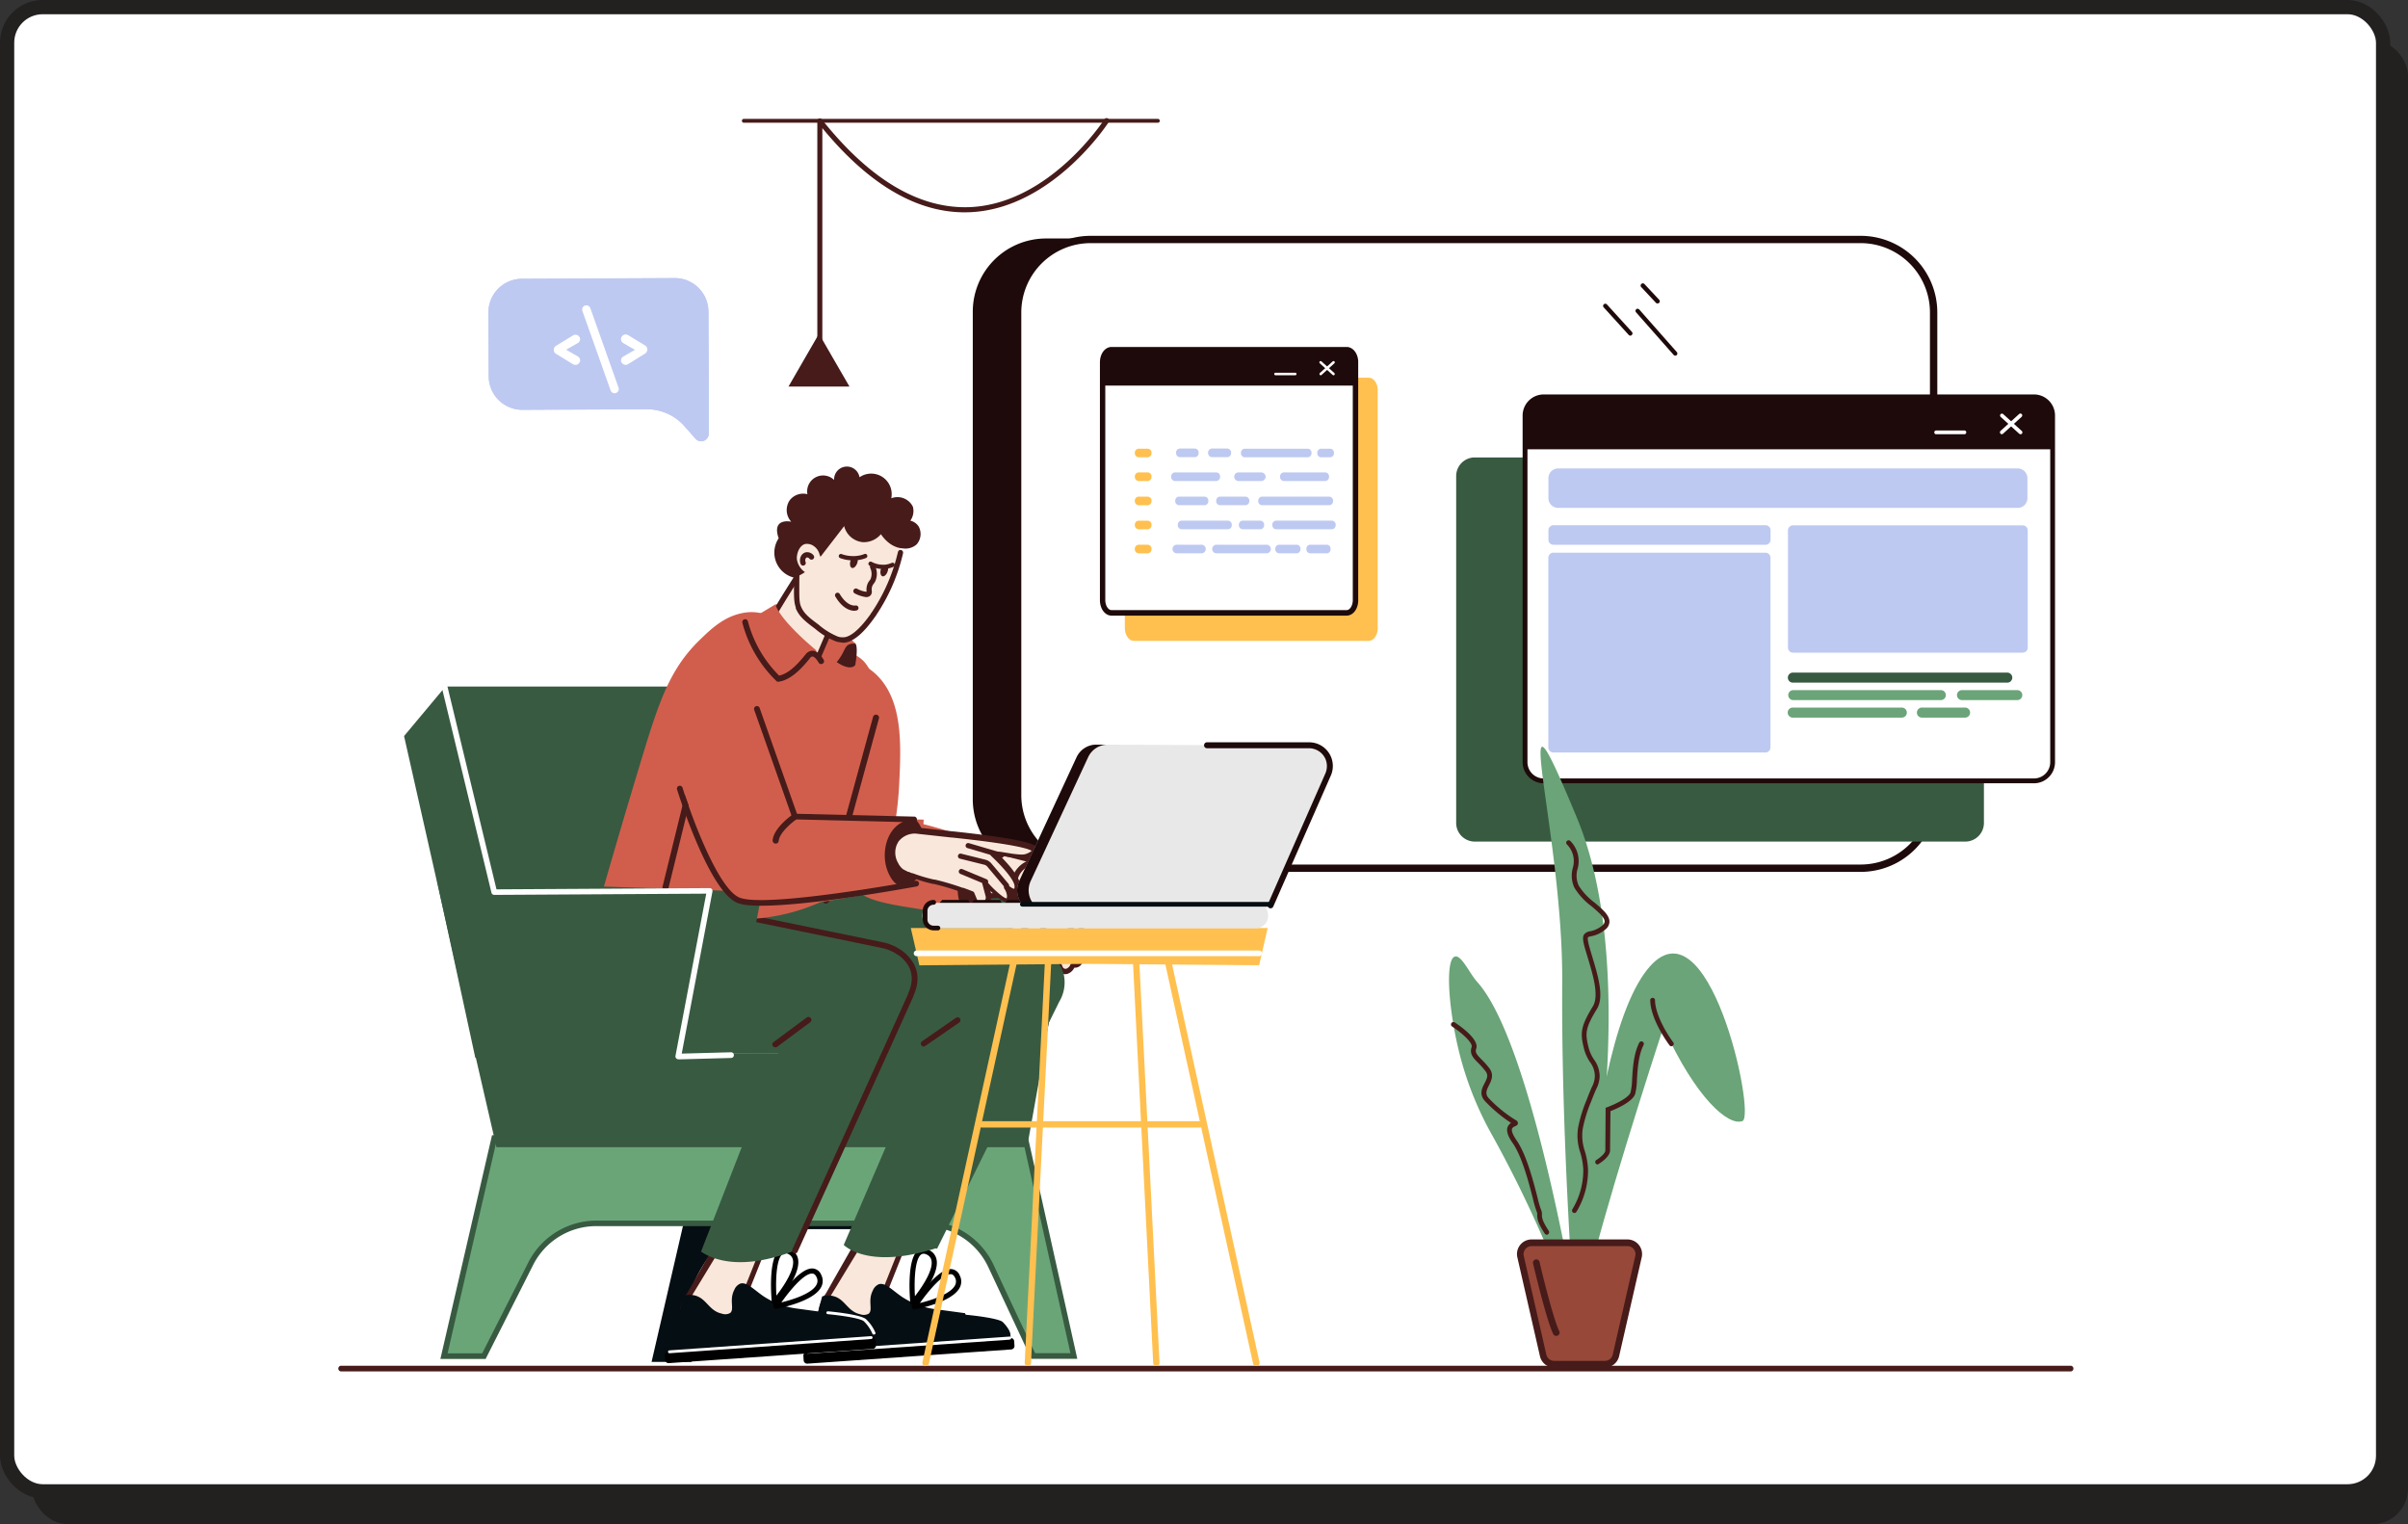 <svg xmlns="http://www.w3.org/2000/svg" xmlns:xlink="http://www.w3.org/1999/xlink" width="507.75" height="321.34" viewBox="0 0 507.75 321.34"><rect x="0" y="0" width="507.75" height="321.34" fill="#333333" stroke="none"/><defs><style>.a{fill:none;}.b{fill:#232020;}.c,.i{fill:#fff;}.c{stroke:#232020;stroke-miterlimit:10;stroke-width:3px;}.d{clip-path:url(#a);}.e{fill:#461b1a;}.f{fill:#1e0a0a;}.g{clip-path:url(#b);}.h{fill:#385a41;}.j{fill:#bdc9f1;}.k{fill:#6aa478;}.l{clip-path:url(#c);}.m{fill:#ffc04f;}.n{clip-path:url(#d);}.o{fill:#050e13;}.p{fill:#6aa578;}.q{fill:#f9e7db;}.r{fill:#d15e4c;}.s{opacity:0;}.t{opacity:0;}.u{fill:#fefeff;}.v{clip-path:url(#e);}.w{fill:#e8e8e8;}.x{fill:#050e12;}.y{fill:#974839;}</style><clipPath id="a" transform="translate(0.5 0.5)"><rect class="a" x="70.36" y="24.17" width="366.81" height="264.71"/></clipPath><clipPath id="b" transform="translate(0.5 0.5)"><rect class="a" x="306.13" y="82.06" width="127.36" height="95.25"/></clipPath><clipPath id="c" transform="translate(0.5 0.5)"><rect class="a" x="229.82" y="70.49" width="60.52" height="64.2"/></clipPath><clipPath id="d" transform="translate(0.5 0.5)"><rect class="a" x="84.57" y="50.49" width="145.25" height="236.82"/></clipPath><clipPath id="e" transform="translate(0.5 0.5)"><rect class="a" x="191.41" y="155.74" width="177.35" height="132.09"/></clipPath></defs><rect class="b" x="6.75" y="8.42" width="501" height="312.92" rx="7.5"/><rect class="c" x="1.5" y="1.5" width="501" height="312.92" rx="7.5"/><g class="d"><path class="e" d="M172.19,81h6.43l-3.22-5.56-3.21-5.57L169,75.39,165.76,81Z" transform="translate(0.5 0.5)"/><path class="e" d="M243.64,25.38H156.35a.41.41,0,1,1,0-.82h87.29a.41.41,0,1,1,0,.82Z" transform="translate(0.5 0.5)"/><path class="e" d="M172.37,73.06a.54.54,0,0,1-.53-.54V25a.53.53,0,0,1,.95-.33c10.18,12.81,20.75,19,31.41,18.49,16.7-.85,28-18.27,28.15-18.45a.54.54,0,1,1,.9.58c-.11.18-11.74,18.05-29,18.94-10.7.55-21.23-5.42-31.35-17.72v46A.54.54,0,0,1,172.37,73.06Z" transform="translate(0.5 0.5)"/><path class="e" d="M436.18,288.63H71.36a.6.6,0,0,1,0-1.19H436.18a.6.6,0,0,1,0,1.19Z" transform="translate(0.5 0.5)"/><path class="f" d="M391.84,183.32H229.46a16.17,16.17,0,0,1-16.15-16.15V65.37a16.16,16.16,0,0,1,16.15-16.15H391.84A16.16,16.16,0,0,1,408,65.37v101.8A16.17,16.17,0,0,1,391.84,183.32ZM229.46,50.76a14.63,14.63,0,0,0-14.61,14.61v101.8a14.63,14.63,0,0,0,14.61,14.6H391.84a14.62,14.62,0,0,0,14.61-14.6V65.37a14.63,14.63,0,0,0-14.61-14.61Z" transform="translate(0.5 0.5)"/><path class="f" d="M229.46,183.45a15.45,15.45,0,0,1-15.38-15.51V65.29a15.45,15.45,0,0,1,15.33-15.51H220a15.44,15.44,0,0,0-15.38,15.51V168A15.44,15.44,0,0,0,220,183.45h9.47Z" transform="translate(0.5 0.5)"/><path class="f" d="M343.27,70.27a.47.47,0,0,1-.34-.16l-5.26-5.79a.45.45,0,0,1,0-.65.46.46,0,0,1,.65,0l5.27,5.79a.46.46,0,0,1,0,.65A.44.44,0,0,1,343.27,70.27Z" transform="translate(0.5 0.5)"/><path class="f" d="M352.75,74.48a.48.48,0,0,1-.35-.16l-7.9-8.95a.47.47,0,0,1,0-.66.46.46,0,0,1,.66.05l7.89,8.94a.46.46,0,0,1,0,.66A.42.42,0,0,1,352.75,74.48Z" transform="translate(0.5 0.5)"/><path class="f" d="M349,63.47a.45.45,0,0,1-.34-.14l-3.05-3.26a.47.47,0,1,1,.68-.64l3.05,3.26a.46.46,0,0,1,0,.66A.49.49,0,0,1,349,63.47Z" transform="translate(0.5 0.5)"/></g><g class="g"><path class="h" d="M417.83,99.87V173a3.93,3.93,0,0,1-3.93,3.93H310.48a3.92,3.92,0,0,1-3.93-3.93V99.87a3.92,3.92,0,0,1,3.93-3.93H413.9A3.93,3.93,0,0,1,417.83,99.87Z" transform="translate(0.5 0.5)"/><path class="i" d="M432.31,87.09V160.2a3.92,3.92,0,0,1-3.93,3.93H325A3.93,3.93,0,0,1,321,160.2V87.09A3.93,3.93,0,0,1,325,83.16H428.38A3.92,3.92,0,0,1,432.31,87.09Z" transform="translate(0.5 0.5)"/><path class="f" d="M432.31,87.09v7.13H321V87.09A3.93,3.93,0,0,1,325,83.16H428.38A3.92,3.92,0,0,1,432.31,87.09Z" transform="translate(0.5 0.5)"/><path class="i" d="M413.77,91.05H407.7a.4.4,0,0,1,0-.79h6.07a.4.4,0,0,1,0,.79Z" transform="translate(0.5 0.5)"/><path class="i" d="M425.54,91.05a.4.4,0,0,1-.27-.11l-3.92-3.56a.41.41,0,0,1,0-.56.4.4,0,0,1,.56,0l3.92,3.56a.41.41,0,0,1,0,.56A.43.43,0,0,1,425.54,91.05Z" transform="translate(0.5 0.5)"/><path class="i" d="M421.61,91.05a.43.43,0,0,1-.29-.13.41.41,0,0,1,0-.56l3.92-3.56a.4.4,0,0,1,.56,0,.41.41,0,0,1,0,.56l-3.92,3.56A.4.4,0,0,1,421.61,91.05Z" transform="translate(0.5 0.5)"/><path class="f" d="M428.38,164.64H325a4.46,4.46,0,0,1-4.44-4.44V87.09A4.45,4.45,0,0,1,325,82.66H428.38a4.44,4.44,0,0,1,4.44,4.43V160.2A4.45,4.45,0,0,1,428.38,164.64ZM325,83.67a3.43,3.43,0,0,0-3.42,3.42V160.2a3.43,3.43,0,0,0,3.42,3.42H428.38a3.43,3.43,0,0,0,3.43-3.42V87.09a3.43,3.43,0,0,0-3.43-3.42Z" transform="translate(0.5 0.5)"/><path class="j" d="M425,106.58H328a2.06,2.06,0,0,1-2-2v-4.32a2.06,2.06,0,0,1,2-2h97a2.05,2.05,0,0,1,2,2v4.32A2.05,2.05,0,0,1,425,106.58Z" transform="translate(0.5 0.5)"/><path class="j" d="M371.76,114.36H327.05A1.07,1.07,0,0,1,326,113.3v-2a1.07,1.07,0,0,1,1.07-1.07h44.71a1.07,1.07,0,0,1,1.06,1.07v2A1.07,1.07,0,0,1,371.76,114.36Z" transform="translate(0.5 0.5)"/><path class="j" d="M371.76,158.15H327.05a1.07,1.07,0,0,1-1.07-1.06v-40a1.07,1.07,0,0,1,1.07-1.07h44.71a1.07,1.07,0,0,1,1.06,1.07v40A1.07,1.07,0,0,1,371.76,158.15Z" transform="translate(0.5 0.5)"/><path class="j" d="M426,137.1H377.57a1.06,1.06,0,0,1-1.06-1.06V111.33a1.06,1.06,0,0,1,1.06-1.07H426a1.07,1.07,0,0,1,1.07,1.07V136A1.07,1.07,0,0,1,426,137.1Z" transform="translate(0.5 0.5)"/><path class="h" d="M422.65,143.42h-45a1.06,1.06,0,1,1,0-2.11h45a1.06,1.06,0,1,1,0,2.11Z" transform="translate(0.5 0.5)"/><path class="k" d="M408.75,147.1H377.62a1.05,1.05,0,1,1,0-2.1h31.13a1.05,1.05,0,1,1,0,2.1Z" transform="translate(0.5 0.5)"/><path class="k" d="M400.41,150.79H377.62a1.06,1.06,0,1,1,0-2.11h22.79a1.06,1.06,0,1,1,0,2.11Z" transform="translate(0.5 0.5)"/><path class="k" d="M413.75,150.79h-8.89a1.06,1.06,0,1,1,0-2.11h8.89a1.06,1.06,0,1,1,0,2.11Z" transform="translate(0.5 0.5)"/><path class="k" d="M424.87,147.1H413.2a1.05,1.05,0,1,1,0-2.1h11.67a1.05,1.05,0,1,1,0,2.1Z" transform="translate(0.5 0.5)"/></g><g class="l"><path class="m" d="M290,81.82v50.3c-.07,1.4-.88,2.5-1.88,2.5H238.57c-1,0-1.89-1.2-1.89-2.69V81.82c0-1.49.85-2.69,1.89-2.69h49.56c1,0,1.81,1.1,1.88,2.5Z" transform="translate(0.5 0.5)"/><path class="i" d="M285.33,75.91V126a1.21,1.21,0,0,1,0,.19c-.06,1.4-.88,2.51-1.88,2.51H233.88c-1,0-1.88-1.21-1.88-2.7V75.91c0-1.49.84-2.69,1.88-2.69h49.56c1,0,1.82,1.11,1.88,2.51A1.09,1.09,0,0,1,285.33,75.91Z" transform="translate(0.5 0.5)"/><path class="f" d="M285.33,75.91V80.8H232V75.91c0-1.49.84-2.69,1.88-2.69h48.75a2.69,2.69,0,0,1,2.69,2.51A1.09,1.09,0,0,1,285.33,75.91Z" transform="translate(0.5 0.5)"/><path class="i" d="M272.61,78.62h-4.15a.27.27,0,0,1,0-.54h4.15a.27.27,0,1,1,0,.54Z" transform="translate(0.5 0.5)"/><path class="i" d="M280.68,78.62a.26.26,0,0,1-.18-.07l-2.69-2.44a.27.27,0,1,1,.36-.4l2.69,2.44a.27.27,0,0,1-.18.47Z" transform="translate(0.5 0.5)"/><path class="i" d="M278,78.62a.28.28,0,0,1-.2-.09.27.27,0,0,1,0-.38l2.69-2.44a.27.27,0,1,1,.36.4l-2.69,2.44A.24.24,0,0,1,278,78.62Z" transform="translate(0.5 0.5)"/><path class="f" d="M283.44,129.29H233.88c-1.38,0-2.45-1.44-2.45-3.27V75.91c0-1.83,1.07-3.26,2.45-3.26h49.56c1.32,0,2.37,1.31,2.45,3,0,0,0,.13,0,.21V126a2,2,0,0,1,0,.25C285.81,128,284.76,129.29,283.44,129.29Zm-49.56-55.5c-.71,0-1.32,1-1.32,2.12V126c0,1.16.61,2.13,1.32,2.13h49.56c.68,0,1.26-.88,1.31-2a1,1,0,0,0,0-.16V75.79c-.06-1.12-.64-2-1.32-2Z" transform="translate(0.5 0.5)"/><path class="j" d="M255,94.07h3.33a.84.84,0,0,1,.76.9.85.85,0,0,1-.76.91H255a.85.85,0,0,1-.76-.91A.84.84,0,0,1,255,94.07Z" transform="translate(0.5 0.5)"/><path class="j" d="M248.23,94.07h3.27a.83.83,0,0,1,.74.9.84.84,0,0,1-.74.91h-3.27a.84.84,0,0,1-.74-.91A.83.83,0,0,1,248.23,94.07Z" transform="translate(0.5 0.5)"/><path class="j" d="M276.05,95h0a.85.85,0,0,1-.76.91H261.93a.85.85,0,0,1-.76-.91.84.84,0,0,1,.76-.9h13.36A.84.84,0,0,1,276.05,95Z" transform="translate(0.5 0.5)"/><path class="j" d="M280.78,95h0a.85.85,0,0,1-.76.91h-2a.85.85,0,0,1-.76-.91.84.84,0,0,1,.76-.9h2A.84.84,0,0,1,280.78,95Z" transform="translate(0.5 0.5)"/><path class="j" d="M256.7,104.2h5.47a.85.85,0,0,1,.76.91.84.84,0,0,1-.76.9H256.7a.84.84,0,0,1-.75-.9A.85.85,0,0,1,256.7,104.2Z" transform="translate(0.5 0.5)"/><path class="j" d="M248.07,104.2h5.46a.85.85,0,0,1,.76.91.84.84,0,0,1-.76.9h-5.46a.84.84,0,0,1-.76-.9A.85.85,0,0,1,248.07,104.2Z" transform="translate(0.5 0.5)"/><path class="j" d="M280.59,105.11h0a.84.84,0,0,1-.75.9H265.57a.84.84,0,0,1-.76-.9.85.85,0,0,1,.76-.91h14.27A.85.85,0,0,1,280.59,105.11Z" transform="translate(0.5 0.5)"/><path class="j" d="M248.61,109.27h9.87a.84.84,0,0,1,.75.91.83.83,0,0,1-.75.9h-9.87a.84.84,0,0,1-.76-.9A.85.85,0,0,1,248.61,109.27Z" transform="translate(0.5 0.5)"/><path class="j" d="M281.14,110.18h0a.84.84,0,0,1-.76.9H268.54a.84.84,0,0,1-.76-.9.85.85,0,0,1,.76-.91h11.84A.85.85,0,0,1,281.14,110.18Z" transform="translate(0.5 0.5)"/><path class="j" d="M266.05,110.18h0a.84.84,0,0,1-.76.9h-3.8a.84.84,0,0,1-.76-.9.85.85,0,0,1,.76-.91h3.8A.85.85,0,0,1,266.05,110.18Z" transform="translate(0.5 0.5)"/><path class="j" d="M279.74,100h0a.85.85,0,0,1-.76.91h-8.81a.85.85,0,0,1-.76-.91.84.84,0,0,1,.76-.9H279A.84.84,0,0,1,279.74,100Z" transform="translate(0.5 0.5)"/><path class="j" d="M256.77,100h0a.85.85,0,0,1-.76.91h-8.8a.85.85,0,0,1-.76-.91.84.84,0,0,1,.76-.9H256A.84.84,0,0,1,256.77,100Z" transform="translate(0.5 0.5)"/><path class="j" d="M266.37,100h0a.92.92,0,0,1-.93.91h-4.69a.91.91,0,1,1,0-1.81h4.69A.92.92,0,0,1,266.37,100Z" transform="translate(0.5 0.5)"/><path class="j" d="M247.74,114.34h5a.91.91,0,1,1,0,1.81h-5a.91.91,0,1,1,0-1.81Z" transform="translate(0.5 0.5)"/><path class="j" d="M255.92,114.34h10.73a.91.91,0,0,1,0,1.81H255.92a.91.91,0,0,1,0-1.81Z" transform="translate(0.5 0.5)"/><path class="j" d="M273.72,115.25h0a.84.84,0,0,1-.76.9h-3.79a.84.84,0,0,1-.76-.9.85.85,0,0,1,.76-.91H273A.85.85,0,0,1,273.72,115.25Z" transform="translate(0.5 0.5)"/><path class="j" d="M280.06,115.25h0a.82.82,0,0,1-.72.9h-3.65a.82.82,0,0,1-.72-.9.83.83,0,0,1,.72-.91h3.65A.83.83,0,0,1,280.06,115.25Z" transform="translate(0.5 0.5)"/><path class="m" d="M242.31,95h0a.85.85,0,0,1-.76.91h-2a.85.85,0,0,1-.76-.91.84.84,0,0,1,.76-.9h2A.84.84,0,0,1,242.31,95Z" transform="translate(0.5 0.5)"/><path class="m" d="M242.31,100h0a.85.85,0,0,1-.76.91h-2a.85.85,0,0,1-.76-.91.84.84,0,0,1,.76-.9h2A.84.84,0,0,1,242.31,100Z" transform="translate(0.5 0.5)"/><path class="m" d="M242.31,105.11h0a.85.85,0,0,1-.76.91h-2a.85.85,0,0,1-.76-.91.84.84,0,0,1,.76-.9h2A.84.84,0,0,1,242.31,105.11Z" transform="translate(0.5 0.5)"/><path class="m" d="M242.31,110.18h0a.85.85,0,0,1-.76.91h-2a.85.85,0,0,1-.76-.91.84.84,0,0,1,.76-.9h2A.84.84,0,0,1,242.31,110.18Z" transform="translate(0.5 0.5)"/><path class="m" d="M242.31,115.25h0a.85.85,0,0,1-.76.91h-2a.85.85,0,0,1-.76-.91.84.84,0,0,1,.76-.9h2A.84.84,0,0,1,242.31,115.25Z" transform="translate(0.5 0.5)"/></g><g class="n"><path class="o" d="M218.86,253.8v4.84H169.08a15.59,15.59,0,0,0-13.9,8.54l-9.87,19.45h-8.42l6.74-29.19,3.88-16.8,68.42,0Z" transform="translate(0.5 0.5)"/><path class="p" d="M225.9,285.43h-8.57q-4.46-9.51-8.9-19a15.59,15.59,0,0,0-14.13-9h-69a15.59,15.59,0,0,0-13.9,8.53l-9.88,19.46H93.12l10.61-46,111.93-.05.27,1.22,2.94,13.2Z" transform="translate(0.5 0.5)"/><path class="h" d="M216.14,238.78l-112.41.05h-.48L92.36,286h9.54l10-19.78A14.91,14.91,0,0,1,125.31,258h69a15,15,0,0,1,13.58,8.64q4.45,9.49,8.9,19l.16.34h9.71ZM209,266.16a16.23,16.23,0,0,0-14.68-9.32h-69a16.1,16.1,0,0,0-14.44,8.86l-9.71,19.13H93.88L104.21,240l111-.06,10,44.85h-7.44Q213.33,275.5,209,266.16Z" transform="translate(0.5 0.5)"/><path class="h" d="M109.83,221.45,93.12,144.24h71.6l18.73,77.28Z" transform="translate(0.5 0.5)"/><path class="h" d="M111.76,221.45l-1,1.07H100l-7-31.06L84.7,154.68l8.73-10.44,9.82,41.36Z" transform="translate(0.5 0.5)"/><path class="h" d="M226,187.57q-1.62,8.33-3.23,16.65h0l-3.36,17.28c0,.18-.07.35-.1.53h-54l-.12-.53q-3.75-17-7.49-33.94Z" transform="translate(0.5 0.5)"/><path class="h" d="M226,187.57q-1.62,8.33-3.23,16.65h0l-3.36,17.28c0,.18-.07.35-.1.53h-11c0-.18.07-.35.11-.53q3.29-17,6.58-33.94Z" transform="translate(0.5 0.5)"/><path class="h" d="M99.61,221.51l.12.53q2.22,9.66,4.45,19.32H216.07q1.78-9.93,3.56-19.85Z" transform="translate(0.5 0.5)"/><path class="q" d="M192.89,254.68l-10.69,26.8a6.37,6.37,0,0,1-7.23.42c-2.63-1.83-3.35-6.18-.84-9.37,3-9.79,11.47-14.66,14.47-24.45Z" transform="translate(0.5 0.5)"/><path class="e" d="M182.52,281.92a.57.57,0,0,0,.19-.24l10.68-26.8a.53.53,0,0,0-.09-.55l-3.27-8.2a6.94,6.94,0,0,0-2,.11c-.19,0-.59,1.63-.65,1.82l-13.78,24.22a7.68,7.68,0,0,0-1.52,5.77,6.31,6.31,0,0,0,2.54,4.29,6.13,6.13,0,0,0,4,1A7.57,7.57,0,0,0,182.52,281.92Zm9.74-27.14-10.5,26.35a5.79,5.79,0,0,1-6.48.32,5.25,5.25,0,0,1-2.09-3.56,6.63,6.63,0,0,1,1.37-5,.56.56,0,0,0,.09-.17l14.43-23.77Z" transform="translate(0.5 0.5)"/><path class="o" d="M184.75,270.28c1.36-.53,2.92,1.28,5,2.67a16.65,16.65,0,0,0,6.81,2.54l13,1.76a4.1,4.1,0,0,1,3,3.68l.13,1.89-43.24,3,3.41-13a4.61,4.61,0,0,1,2.32-.07c2.53.61,3,3.25,5.7,3.83a2.15,2.15,0,0,0,1.8-.12c.95-.8-.27-2.72.87-4.89A2.37,2.37,0,0,1,184.75,270.28Z" transform="translate(0.5 0.5)"/><path d="M212.74,284l-43,3a.74.74,0,0,1-.78-.68l-.06-.95a.73.73,0,0,1,.67-.78l43-3a.74.74,0,0,1,.78.68l.06.95A.73.73,0,0,1,212.74,284Z" transform="translate(0.5 0.5)"/><path class="i" d="M212.42,281.94l-42.54,2.95a.29.29,0,0,1-.32-.27.32.32,0,0,1,.28-.33l42.53-3a.31.31,0,1,1,0,.61Z" transform="translate(0.5 0.5)"/><path d="M192.39,274.53c.22-.25,5.29-6,4.59-9.48a2.74,2.74,0,0,0-1.6-2,2.12,2.12,0,0,0-2.24,0c-2.51,1.75-1.79,10.18-1.69,11.13a.54.54,0,0,0,.37.47.44.44,0,0,0,.2,0A.53.53,0,0,0,192.39,274.53ZM194.91,264a1.72,1.72,0,0,1,1,1.25c.41,2-1.91,5.51-3.49,7.53-.19-3.37,0-7.89,1.33-8.81a1,1,0,0,1,.41-.15A1.51,1.51,0,0,1,194.91,264Z" transform="translate(0.5 0.5)"/><path d="M192.38,275.56c.32-.06,7.9-1.46,9.49-4.59a2.75,2.75,0,0,0,0-2.57,2.09,2.09,0,0,0-1.78-1.34c-3-.2-7.72,6.87-8.24,7.67a.54.54,0,0,0,0,.6.54.54,0,0,0,.48.24Zm7.62-7.42c.23,0,.57.1.88.73a1.73,1.73,0,0,1,0,1.61c-.93,1.83-4.91,3.13-7.41,3.74,1.88-2.67,4.72-6,6.36-6.08Z" transform="translate(0.5 0.5)"/><path class="i" d="M213,281a.31.31,0,0,1-.3-.18,7.83,7.83,0,0,0-1.79-2.62c-.88-.74-5.81-1.33-7.63-1.5a.29.29,0,0,1-.27-.32.3.3,0,0,1,.33-.28c.69.07,6.77.64,8,1.64a8.51,8.51,0,0,1,2,2.85.29.29,0,0,1-.16.39Z" transform="translate(0.5 0.5)"/><path class="q" d="M163.68,254.55,153,281.35a6.36,6.36,0,0,1-7.24.41c-2.63-1.82-3.34-6.17-.84-9.36,3-9.79,11.47-14.67,14.47-24.45Z" transform="translate(0.5 0.5)"/><path class="e" d="M153.31,281.79a.5.5,0,0,0,.19-.24l10.68-26.8a.52.52,0,0,0-.09-.55l-3.26-8.2a7,7,0,0,0-2,.11c-.19,0-.59,1.63-.65,1.82l-13.78,24.21a7.71,7.71,0,0,0-1.52,5.78,6.37,6.37,0,0,0,2.54,4.29,6.13,6.13,0,0,0,4,1A7.57,7.57,0,0,0,153.31,281.79Zm9.75-27.14L152.55,281a5.81,5.81,0,0,1-6.48.32,5.3,5.3,0,0,1-2.09-3.56,6.62,6.62,0,0,1,1.37-5,.56.56,0,0,0,.09-.17l14.44-23.77Z" transform="translate(0.5 0.5)"/><path class="o" d="M155.54,270.15c1.36-.53,2.93,1.28,5,2.67a16.65,16.65,0,0,0,6.81,2.54l13,1.76a4.1,4.1,0,0,1,3,3.68l.13,1.88-43.24,3,3.41-13a4.61,4.61,0,0,1,2.32-.07c2.53.61,3,3.25,5.7,3.83a2.11,2.11,0,0,0,1.8-.13c.95-.79-.27-2.71.87-4.88A2.37,2.37,0,0,1,155.54,270.15Z" transform="translate(0.5 0.5)"/><path d="M183.53,283.89l-43,3a.71.71,0,0,1-.77-.67l-.07-.95a.73.73,0,0,1,.67-.78l43-3a.73.73,0,0,1,.78.67l.06,1A.71.71,0,0,1,183.53,283.89Z" transform="translate(0.5 0.5)"/><path class="i" d="M183.21,281.8l-42.53,3a.3.3,0,1,1-.05-.6l42.54-3a.31.31,0,0,1,.32.28A.3.3,0,0,1,183.21,281.8Z" transform="translate(0.5 0.5)"/><path d="M163.18,274.4c.22-.25,5.29-6,4.59-9.49a2.74,2.74,0,0,0-1.6-2,2.1,2.1,0,0,0-2.23,0c-2.52,1.75-1.79,10.18-1.7,11.13a.51.51,0,0,0,.37.46.49.49,0,0,0,.2,0A.53.53,0,0,0,163.18,274.4Zm2.52-10.52a1.69,1.69,0,0,1,1,1.25c.41,2-1.91,5.51-3.49,7.52-.19-3.36,0-7.88,1.34-8.8a.78.78,0,0,1,.41-.15A1.5,1.5,0,0,1,165.7,263.88Z" transform="translate(0.5 0.5)"/><path d="M163.17,275.43c.33-.06,7.9-1.46,9.49-4.59a2.78,2.78,0,0,0,0-2.57,2.1,2.1,0,0,0-1.79-1.34c-3.05-.2-7.72,6.87-8.24,7.67a.57.57,0,0,0,0,.6.55.55,0,0,0,.49.24Zm7.62-7.42c.23,0,.58.1.88.73a1.7,1.7,0,0,1,0,1.61c-.93,1.83-4.91,3.13-7.41,3.74,1.89-2.67,4.73-6,6.36-6.08Z" transform="translate(0.5 0.5)"/><path class="i" d="M183.75,280.86a.3.3,0,0,1-.3-.18,8.11,8.11,0,0,0-1.8-2.62c-.88-.74-5.8-1.33-7.63-1.5a.3.3,0,0,1-.27-.33.31.31,0,0,1,.33-.27c.69.06,6.77.64,8,1.64a8.35,8.35,0,0,1,2,2.85.29.29,0,0,1-.16.39Z" transform="translate(0.5 0.5)"/><path class="r" d="M176.74,138a15,15,0,0,1,7,3.24c6.26,5.37,5.78,15.21,5.35,23.82a70.49,70.49,0,0,1-2.93,16.82c-.47.49-2.71,2.76-4.48,2.11-.45-.16-.74-.47-1.46-1.38a44.4,44.4,0,0,1-2.73-3.77C176.23,176.67,175.31,160.41,176.74,138Z" transform="translate(0.5 0.5)"/><path class="r" d="M183.85,172c1.43-.15,4.65-.38,12.93,1.94a103,103,0,0,1,10.71,3.63c-.59,2.83-1.2,5.68-1.84,8.57-.46,2.06-.92,4.11-1.39,6.13a98.43,98.43,0,0,1-10.52-1.06c-7.69-1.19-11.61-1.83-14.55-4.66s-5.44-7.85-3.62-11.12C177.07,172.73,181,172.31,183.85,172Z" transform="translate(0.5 0.5)"/><path class="e" d="M206.09,176.14a2.4,2.4,0,0,0-1.42-.09c-2.78.7-3.09,7-3.22,9.38-.19,3.87.61,5.07,1.39,5.57a2.32,2.32,0,0,0,.47.24h0A4.29,4.29,0,0,0,207,189.3a14.2,14.2,0,0,0,2.18-5.71,7.83,7.83,0,0,0,0-3.83A6.65,6.65,0,0,0,206.09,176.14Z" transform="translate(0.5 0.5)"/><path class="q" d="M213.89,186a10.07,10.07,0,0,0-.84,5.32c.33,3-2.6,7.76-.87,7.22s3.68-4.33,5.79-5.63S213.89,186,213.89,186Z" transform="translate(0.5 0.5)"/><path class="e" d="M212.34,199c1.06-.34,2.07-1.57,3.15-2.88a13.37,13.37,0,0,1,2.77-2.8,1.47,1.47,0,0,0,.69-1.12c.19-2.12-3.88-5.92-4.7-6.66a.56.56,0,0,0-.46-.14.56.56,0,0,0-.38.29,10.63,10.63,0,0,0-.9,5.63,12.71,12.71,0,0,1-.87,4.54c-.5,1.54-.79,2.47-.29,3a.79.79,0,0,0,.66.23Zm5.53-6.89a.36.36,0,0,1-.18.28,14.11,14.11,0,0,0-3,3,10.11,10.11,0,0,1-2.46,2.46,15.9,15.9,0,0,1,.48-1.7,13.15,13.15,0,0,0,.91-5,10.11,10.11,0,0,1,.51-4.33C215.87,188.6,218,191.06,217.87,192.12Z" transform="translate(0.5 0.5)"/><path class="q" d="M218.44,181.22l-13-3.34a15.84,15.84,0,0,0,.09,10.67l8-.44C215.17,185.81,216.81,183.52,218.44,181.22Z" transform="translate(0.5 0.5)"/><path class="e" d="M214,188.43l4.92-6.88A.59.59,0,0,0,219,181a.54.54,0,0,0-.39-.34l-13-3.35a.55.55,0,0,0-.66.34,16.23,16.23,0,0,0,.1,11.08.56.56,0,0,0,.54.35l8-.44h0A.57.57,0,0,0,214,188.43Zm-8.2-9.88,11.74,3-4.29,6-7.34.41A15.41,15.41,0,0,1,205.78,178.55Z" transform="translate(0.5 0.5)"/><path class="q" d="M228.29,197.5l-3-8.79-.31.11.24-.17c-.49-1.21-1-2.41-1.48-3.62l-4.94-4-6.1,3.29,3.06,11.21h0l2.36,8.63a1.32,1.32,0,0,0,.92,1,1,1,0,0,0,1.1-.57L219,195.9l.58-.66L223,203.6a1.2,1.2,0,0,0,1.45.7,2.14,2.14,0,0,0,1.26-1.41l0,0a1.2,1.2,0,0,0,1.54-1.52l-2.87-8.34c.71,1.81.85,1.91,1.5,3.62.55,1.43.77,2.2,1.42,2.39a.88.88,0,0,0,.63,0C228.36,198.81,228.48,198.2,228.29,197.5Z" transform="translate(0.5 0.5)"/><path class="e" d="M220.69,204.72a.57.57,0,0,0,0-.29l-1.06-7.52,2.86,6.9a1.74,1.74,0,0,0,2.11,1,2.46,2.46,0,0,0,1.43-1.29,1.67,1.67,0,0,0,1.31-.48,1.71,1.71,0,0,0,.45-1.82l-.55-1.63a1.24,1.24,0,0,0,1-.11,1.81,1.81,0,0,0,.55-2.13v0l-3-8.82a17.34,17.34,0,0,0-7-7.93.6.6,0,0,0-.29-.08,5.8,5.8,0,0,0-5.11,3,5.71,5.71,0,0,0-.4,4l2.22,8.09a.16.16,0,0,0,0,.09l2.34,8.53a1.87,1.87,0,0,0,1.3,1.35,1.7,1.7,0,0,0,.48,0A1.57,1.57,0,0,0,220.69,204.72Zm-6.58-17.45a4.56,4.56,0,0,1,.31-3.26,4.71,4.71,0,0,1,4-2.43,16.43,16.43,0,0,1,4.21,3.71,16.19,16.19,0,0,1,2.17,3.6l3,8.76c.15.54,0,.85-.05.9a.33.33,0,0,1-.2,0c-.31-.09-.51-.6-.9-1.64l-.16-.42c-.34-.9-.55-1.37-.77-1.86s-.4-.91-.74-1.77a.54.54,0,0,0-1,.38l2.87,8.34a.65.65,0,0,1-.18.69.62.62,0,0,1-.69.13.52.52,0,0,0-.44,0,.53.53,0,0,0-.28.34,1.6,1.6,0,0,1-.91,1,.67.67,0,0,1-.78-.39L220.06,195a.52.52,0,0,0-.41-.32.53.53,0,0,0-.49.17l-.59.66a.58.58,0,0,0-.13.44l1.19,8.42a.38.38,0,0,1-.41.16.8.8,0,0,1-.53-.58l-2.36-8.63,0-.09Z" transform="translate(0.5 0.5)"/><path class="h" d="M222.85,210.69Q210,236.75,197.09,262.77l-.29-.08c-13.25,4.19-18.49.12-19.39-.72l18.36-42.76-36.71.36a15.23,15.23,0,0,1-15.38-14.94c0-.46,0-.91,0-1.37.57-1.92,1.12-3.82,1.69-5.73a15.22,15.22,0,0,1,17.89-10.59L177.2,190q10.13,2.26,20.18,4.55,9.62,2.19,20,4.61a8,8,0,0,1,6.4,5.68A7.87,7.87,0,0,1,222.85,210.69Z" transform="translate(0.5 0.5)"/><path class="e" d="M194.28,220.14a.59.59,0,0,1-.51-.26.61.61,0,0,1,.15-.84l7.14-4.95a.61.61,0,0,1,.85.16.6.6,0,0,1-.16.84L194.62,220A.55.55,0,0,1,194.28,220.14Z" transform="translate(0.5 0.5)"/><path class="h" d="M191.55,209.26a1.54,1.54,0,0,1-.08.19l-.21.42-24.14,53.28c-11.47,4.43-17.51,1.81-19.8.22q8.58-22,17.17-44.06l-39.71,1.74a12.45,12.45,0,0,1-13-11.77c0-.37,0-.74,0-1.12a28.77,28.77,0,0,1,.87-6c.34-1.27.66-2.55,1-3.82A14.15,14.15,0,0,1,129.94,188l15,2.81q10.2,1.92,20.32,3.87c2.26.43,4.54.87,6.86,1.33q6.49,1.25,13.33,2.59a9.28,9.28,0,0,1,3.87,1.8l0,0a7.59,7.59,0,0,1,2.71,4.24A7.47,7.47,0,0,1,191.55,209.26Z" transform="translate(0.5 0.5)"/><path class="e" d="M163,220.29a.6.6,0,0,1-.39-1.09l7-5.18a.61.61,0,1,1,.73,1l-7,5.19A.57.57,0,0,1,163,220.29Z" transform="translate(0.5 0.5)"/><path class="e" d="M167.16,263.75a.59.59,0,0,1-.44-.15.6.6,0,0,1-.12-.75l.53-1.17c.19-.43.39-.87.61-1.34,6.3-13.87,20.27-44.62,23.18-51.13L191,209a.94.94,0,0,0,0-.1s0-.07.05-.1c1.28-2.9.8-5.39-1.44-7.41-.2-.18-.42-.35-.63-.51l-.06,0a9.38,9.38,0,0,0-3.65-1.56l-31.57-6.48a.61.61,0,0,1-.47-.72.61.61,0,0,1,.72-.47l31.56,6.48a10.48,10.48,0,0,1,4.07,1.73l.1.07a7,7,0,0,1,.75.6c1.83,1.65,3.63,4.52,1.72,8.82l0,.06a1.11,1.11,0,0,1-.07.16l-.05.13c-2.92,6.54-16.89,37.29-23.2,51.16l-.6,1.34-.6,1.3-.06.07A.56.56,0,0,1,167.16,263.75Z" transform="translate(0.5 0.5)"/><path class="r" d="M173.61,189.18a42,42,0,0,1-7.88,2.86c-10.64,2.68-19.9.56-27.07-1.16a84.2,84.2,0,0,1-12-3.85c1.62-5.63,4.28-14.81,7.77-26.34,3.95-13.08,6.18-20,12.57-26.23,2.6-2.53,5.46-5.24,9.75-5.83,4.05-.55,8.38,1.86,17.21,6,4.54,2.13,6.8,3.2,7.92,4.57,3.65,4.5,1.79,11-2.21,26.32C178.6,169.73,176.46,178,173.61,189.18Z" transform="translate(0.5 0.5)"/><path class="e" d="M173.65,190a.44.44,0,0,1-.16,0,.65.65,0,0,1-.45-.79l10.55-38.57a.65.65,0,0,1,.79-.45.63.63,0,0,1,.45.79l-10.55,38.57A.63.63,0,0,1,173.65,190Z" transform="translate(0.5 0.5)"/><path class="e" d="M139.82,187.19a.32.32,0,0,1-.14,0,.63.63,0,0,1-.47-.78l6-24.42a.65.65,0,0,1,.78-.47.64.64,0,0,1,.47.78l-6,24.42A.63.63,0,0,1,139.82,187.19Z" transform="translate(0.5 0.5)"/><path class="e" d="M179.84,135.16s.71.34,0,4.54c0,0-1.2,2.09-6-2.28a57.1,57.1,0,0,1-7.33-7.89l5.57-.3Z" transform="translate(0.5 0.5)"/><path class="r" d="M175.68,139.39a11.5,11.5,0,0,0,1.41-2c.55-1,.73-1.7,1.41-2a2,2,0,0,1,1.34-.14A23.71,23.71,0,0,0,163,126.93l-3.24,5.22c2.06,1.18,4.32,2.37,6.78,3.53A91.72,91.72,0,0,0,175.68,139.39Z" transform="translate(0.5 0.5)"/><g class="s"><path class="e" d="M195.41,117.75a.56.56,0,0,1,0-1.11,7.05,7.05,0,0,0,.73-.1,8,8,0,0,0,1.58-.47.56.56,0,1,1,.42,1,9.28,9.28,0,0,1-1.8.52c-.26.05-.54.09-.82.12Z" transform="translate(0.5 0.5)"/></g><g class="t"><path class="e" d="M196.08,122.56h0a9.4,9.4,0,0,1-1.81-.45c-.26-.1-.52-.2-.77-.32a.54.54,0,0,1-.27-.73.56.56,0,0,1,.74-.28c.21.1.43.19.68.28a8.52,8.52,0,0,0,1.6.4.56.56,0,0,1-.13,1.11Z" transform="translate(0.5 0.5)"/></g><path class="q" d="M169.91,117.52q-2.46,3.77-4.94,7.76-1.75,2.85-3.4,5.64a7.4,7.4,0,0,0,1.33,4.37c1.86,2.54,5.49,3.61,9.17,2.68l6.32-14.73Z" transform="translate(0.5 0.5)"/><path class="e" d="M172.2,138.51l.27-.07L179.09,123l-9.33-6.28-.31.47c-1.68,2.56-3.34,5.17-4.95,7.77-1.15,1.86-2.29,3.76-3.41,5.65l-.07.13v.15a8,8,0,0,0,1.44,4.7,8.27,8.27,0,0,0,6.07,3.2A10.83,10.83,0,0,0,172.2,138.51Zm-6.75-12.94c1.5-2.43,3.05-4.87,4.62-7.27l7.63,5.14-6,14.06c-3.38.76-6.62-.22-8.32-2.54a6.71,6.71,0,0,1-1.22-3.89C163.21,129.24,164.33,127.39,165.45,125.57Z" transform="translate(0.5 0.5)"/><path class="q" d="M190.07,110.69a41.22,41.22,0,0,1-2,9.19c-.29.86-.59,1.64-.9,2.37a44.48,44.48,0,0,1-3,5.8l-.55.9a0,0,0,0,1,0,0c-3.57,5.18-5.73,5.4-6.38,5.42a3.93,3.93,0,0,1-1.27-.17,19,19,0,0,1-4.95-3,10,10,0,0,1-3.22-3.69c-.68-1.56-.61-2.91-.45-5.39a33.21,33.21,0,0,1,1-6.06c1.29-5.15,2.08-8.26,4.87-10.3a9.46,9.46,0,0,1,2.75-1.36C182.46,102.49,189.54,110.11,190.07,110.69Z" transform="translate(0.5 0.5)"/><path class="e" d="M176.73,134.92a4.06,4.06,0,0,1-.91-.17,15.27,15.27,0,0,1-4.43-2.68c-1.95-1.46-3.34-2.49-4.1-4.33l0-.08a.88.88,0,0,1,0-.15c-.41-1.08-.39-2.6-.36-5.35,0-1.77.1-3.23.16-4.14a.55.55,0,0,1,.59-.52h0a.56.56,0,0,1,.51.59c-.06.9-.13,2.34-.15,4.09,0,2.61-.06,4,.28,5l.08.19c.63,1.54,1.85,2.45,3.7,3.82a14.69,14.69,0,0,0,4.1,2.53,3.23,3.23,0,0,0,1.11.14c1.54,0,3.61-1.84,5.84-5v-.09l.12-.1a38.3,38.3,0,0,0,5.57-12.79.55.55,0,0,1,.66-.42.56.56,0,0,1,.42.67,39.09,39.09,0,0,1-5.67,13.06v.07l-.13.13c-2.53,3.66-4.81,5.55-6.79,5.62A4.87,4.87,0,0,1,176.73,134.92Z" transform="translate(0.5 0.5)"/><path class="e" d="M182,125.37a7.17,7.17,0,0,1-2.25-.75.55.55,0,1,1,.47-1,5.25,5.25,0,0,0,2,.65v-.12a3.28,3.28,0,0,1,.11-1.25,2.74,2.74,0,0,1,.52-1,2.57,2.57,0,0,0,.22-.32,2.9,2.9,0,0,0-.09-2.37.56.56,0,0,1,.34-.71.54.54,0,0,1,.71.33,3.9,3.9,0,0,1,0,3.29,3.68,3.68,0,0,1-.3.44,2,2,0,0,0-.35.64,2.14,2.14,0,0,0-.06.85,1.17,1.17,0,0,1-.28,1A1.24,1.24,0,0,1,182,125.37Z" transform="translate(0.5 0.5)"/><path class="e" d="M186.68,119.93c-.22.71-.73,1.19-1.12,1.06s-.53-.81-.31-1.52a1.73,1.73,0,0,1,.1-.24,5.58,5.58,0,0,0,1.43-.14A2.32,2.32,0,0,1,186.68,119.93Z" transform="translate(0.5 0.5)"/><path class="e" d="M180.27,118.17c-.23.71-.73,1.19-1.13,1.06s-.52-.8-.3-1.52a1.34,1.34,0,0,1,.12-.3,6.92,6.92,0,0,0,1.41-.07A2.25,2.25,0,0,1,180.27,118.17Z" transform="translate(0.5 0.5)"/><path class="e" d="M179.46,128.26c-.85-.07-2.39-.57-3.82-3a.53.53,0,0,1,.19-.72.53.53,0,0,1,.73.18c1.63,2.74,3.26,2.45,3.33,2.44a.53.53,0,0,1,.62.41.52.52,0,0,1-.39.63A2.4,2.4,0,0,1,179.46,128.26Z" transform="translate(0.5 0.5)"/><path class="e" d="M185.25,112.12c.28.43,1.93,2.86,4.65,3a3.58,3.58,0,0,0,2.89-.85,3.33,3.33,0,0,0,.45-3.72,2.87,2.87,0,0,0-1.79-1.28,3.47,3.47,0,0,0,.54-2.94,3.63,3.63,0,0,0-4.56-1.78,4.32,4.32,0,0,0-6.69-4.43,2.7,2.7,0,0,0-5.36.57,3.35,3.35,0,0,0-5.63,3,3.58,3.58,0,0,0-3.67,1.2,3.64,3.64,0,0,0,.26,4.6s-4.2-.94-2.65,3.5a5.43,5.43,0,0,0,3.32,8.31,12.12,12.12,0,0,0,3.31-2,11.94,11.94,0,0,0,2.18-2.4l5-6.48a4.5,4.5,0,0,0,3.88,3.38A4.69,4.69,0,0,0,185.25,112.12Z" transform="translate(0.5 0.5)"/><path class="q" d="M172.32,116.44a3,3,0,0,0-1.17-1.77,2.46,2.46,0,0,0-1.86-.48c-1.22.3-1.86,2-1.76,3.22a4.06,4.06,0,0,0,2.18,3,2.8,2.8,0,0,0,2.72-1.56A2.87,2.87,0,0,0,172.32,116.44Z" transform="translate(0.5 0.5)"/><path class="e" d="M168.79,118.74a.53.53,0,0,1-.47-.35,2,2,0,0,1,.06-1.6,1.56,1.56,0,0,1,.94-.83,1.71,1.71,0,0,1,1.7.59.56.56,0,1,1-.84.74.64.64,0,0,0-.56-.26.54.54,0,0,0-.25.25.88.88,0,0,0,0,.71.56.56,0,0,1-.32.72A.54.54,0,0,1,168.79,118.74Z" transform="translate(0.5 0.5)"/><path class="e" d="M185.17,119.44a6.22,6.22,0,0,1-2.32-.69.45.45,0,0,1-.18-.61.46.46,0,0,1,.61-.19,5,5,0,0,0,2.14.6,4.12,4.12,0,0,0,.71,0,5.18,5.18,0,0,0,.59-.1,5.68,5.68,0,0,0,.82-.28.45.45,0,0,1,.59.23.45.45,0,0,1-.23.6,5.5,5.5,0,0,1-1,.32,3.94,3.94,0,0,1-.7.12,4.66,4.66,0,0,1-.85,0Z" transform="translate(0.5 0.5)"/><path class="e" d="M178.63,117.61a7.61,7.61,0,0,1-2-.46.45.45,0,0,1,.32-.84,6.78,6.78,0,0,0,2.13.42,6,6,0,0,0,1.32-.06,5.18,5.18,0,0,0,1.35-.36.45.45,0,0,1,.37.83,6.46,6.46,0,0,1-1.59.42,7.69,7.69,0,0,1-1.49.08Z" transform="translate(0.5 0.5)"/><path class="r" d="M170.75,149.12a26.33,26.33,0,0,0,.84-12.54s-7.4-6-8.6-9.65l-5.62,3.37a63.71,63.71,0,0,0,4.23,7.61A66.59,66.59,0,0,0,170.75,149.12Z" transform="translate(0.5 0.5)"/><path class="e" d="M163.35,143.21l-.21-.2a26.27,26.27,0,0,1-4.83-6.42,25.92,25.92,0,0,1-2.25-5.7.61.61,0,1,1,1.17-.31,25.15,25.15,0,0,0,6.55,11.35c2.32-.44,4.51-3.14,5.58-4.46a1.88,1.88,0,0,1,1.32-.77c.86-.07,1.7.57,2.49,1.89a.59.59,0,0,1-.21.83.6.6,0,0,1-.83-.2c-.59-1-1.08-1.33-1.35-1.31a.74.74,0,0,0-.47.32c-1.22,1.5-3.75,4.64-6.68,5Z" transform="translate(0.5 0.5)"/><path class="h" d="M160.18,187.57q-3.3,17.22-6.59,34.42c0,.18-.07.36-.1.53H99.73l-.12-.53L93,191.46l-1.35-6.26,11.59.4Z" transform="translate(0.5 0.5)"/><path class="u" d="M142.53,222.82a.57.57,0,0,1-.46-.21.61.61,0,0,1-.14-.5l6.49-34.2-44.7.26h0a.61.61,0,0,1-.59-.46l-10.55-43.6a.6.6,0,1,1,1.17-.29L104.19,187l44.95-.26h0a.62.62,0,0,1,.46.21.64.64,0,0,1,.13.5l-6.48,34.18,10.39-.28a.59.59,0,0,1,.61.58.6.6,0,0,1-.58.62l-11.14.3Z" transform="translate(0.5 0.5)"/><path class="r" d="M154.63,142.71c3.15,1.19,4.09,4.93,5.73,10.19,1.42,4.58,3.58,11,6.76,18.75l27.14.65-.6,13.24c-2.66.71-6.72,1.69-11.72,2.56-14.56,2.54-21.84,3.8-27.25.55-3.78-2.27-6.26-9.1-11.23-22.78-2-5.52-3.22-9.92-1.69-14.66a12.62,12.62,0,0,1,4.85-6.81C147.15,144,151.14,141.38,154.63,142.71Z" transform="translate(0.5 0.5)"/><path class="e" d="M166.68,172.24l-8.12-23a.61.61,0,1,1,1.14-.41l7.85,22.24,24.61.59a.61.61,0,1,1,0,1.21Z" transform="translate(0.5 0.5)"/><path class="e" d="M157.43,190.35a9.09,9.09,0,0,1-2.42-.48c-6-2.42-12.46-23-12.73-23.87a.61.61,0,1,1,1.16-.36c1.8,5.8,7.46,21.27,12,23.1,5.6,2.25,36.82-3.49,37.13-3.55a.61.61,0,0,1,.22,1.2C191.64,186.6,166.69,191.19,157.43,190.35Z" transform="translate(0.5 0.5)"/><path class="e" d="M163,177.36a.65.65,0,0,1-.58-.7c.24-2.63,3.94-5.25,4.36-5.54a.63.63,0,0,1,.89.16.65.65,0,0,1-.16.9c-1,.69-3.65,2.88-3.81,4.59A.65.65,0,0,1,163,177.36Z" transform="translate(0.5 0.5)"/><path class="e" d="M192.46,172.13a6.69,6.69,0,0,0-3.11.93c-3.26,2-3.94,6.83-2.72,10,.21.55,1.16,3,3,3.32a2.83,2.83,0,0,0,1.7-.37c3.36-1.81,4.63-9.23,1.67-13.25C192.77,172.48,192.56,172.24,192.46,172.13Z" transform="translate(0.5 0.5)"/><path class="q" d="M210.51,179.36l-1.59-.1c1.09,1,5.18,5,5.12,6.87,0,.2,0,.71-.31.92s-1.1-.16-1.67-.57l-.27-.19a3.71,3.71,0,0,1,.66,1.87c0,.19,0,.7-.31.91s-1-.13-1.57-.53a19.87,19.87,0,0,1-3.3-3.17h0c.28,1.08.57,2.16.85,3.25a1.76,1.76,0,0,1-2.67,1.18h0l-1-1.86a1.11,1.11,0,0,0-.77-.56,9.61,9.61,0,0,0-1.32-.23c-1.05,0-2.88-.8-5.78-1.71-.73-.24-1.54-.48-2.41-.71a21.32,21.32,0,0,1-2.36-.7l-.16-.06-.77-.32-.07,0-.27-.13-.4-.2c-.5-.25-.91-.48-1.22-.67l-.12-.24c-.14-.29-.27-.58-.38-.85-.83-2.05-.74-3.51-.21-4.55,0,0,0,0,0,0l0,0c0-.07.07-.14.11-.2l.08-.12.05-.07c1.28-1.8,3.95-2.05,4.15-2.07h0l7.68.84h0c14.18,1.49,17.48,2.59,17.42,3.37,0,.41-1,.91-1.55,1.11-.68.26-1.27.25-3.17,0C212.34,179.66,211.49,179.53,210.51,179.36Z" transform="translate(0.5 0.5)"/><path class="e" d="M207.14,185.88h0L202,183.74a.54.54,0,1,1,.42-1l5.11,2.13a.53.53,0,0,1,.29.71A.54.54,0,0,1,207.14,185.88Z" transform="translate(0.5 0.5)"/><path class="e" d="M211.57,186.71a.56.56,0,0,1-.24-.16l-3.63-4.32a1.27,1.27,0,0,0-.65-.42l-5.15-1.28a.54.54,0,0,1,.26-1.05l5.16,1.28a2.39,2.39,0,0,1,1.21.77l3.63,4.32a.54.54,0,0,1-.07.76A.53.53,0,0,1,211.57,186.71Z" transform="translate(0.5 0.5)"/><path class="e" d="M203.47,178.29a.53.53,0,0,1-.34-.66.54.54,0,0,1,.67-.37l7,2.06a.54.54,0,0,1,.36.67.54.54,0,0,1-.67.37l-7-2.06Z" transform="translate(0.5 0.5)"/><path class="e" d="M207.84,190.09a2.25,2.25,0,0,0,.64-2.26l-.14-.5a20,20,0,0,0,1.9,1.65c.48.35,1.48,1.09,2.23.53a1.78,1.78,0,0,0,.52-1.33,2.36,2.36,0,0,0-.05-.58,1.19,1.19,0,0,0,1.1-.11,1.67,1.67,0,0,0,.55-1.34c0-1.57-2.1-4.11-4.25-6.26h.11c.82.14,1.63.28,2.5.4,1.89.27,2.61.3,3.44,0,.42-.16,1.82-.76,1.89-1.58s.17-2-17.79-3.93l-.11,0-7.68-.84h-.07a5.41,5.41,0,0,0-4.58,2.26l-.08.11-.09.15-.1.17,0,.06,0,.07a5.37,5.37,0,0,0,.22,5.06,4.54,4.54,0,0,0,1.4,1.68l0,0,.49.26.43.22.26.12.09,0,.8.33.15.05a36.4,36.4,0,0,0,4.66,1.39l.17,0a53.74,53.74,0,0,1,5.77,1.72l.08,0,1.77.67.92,1.69a.49.49,0,0,0,.27.24,1.62,1.62,0,0,0,.28.11A2.24,2.24,0,0,0,207.84,190.09Zm-2.93-2.41a.51.51,0,0,0-.28-.24c-.43-.18-1.13-.45-2-.76l-.06,0-.07,0a56.23,56.23,0,0,0-5.83-1.73l-.17,0a32.37,32.37,0,0,1-4.55-1.35l-.14,0-.73-.3-.11,0h0l-.22-.11-.38-.19-.48-.26a3.79,3.79,0,0,1-1-1.27,4.33,4.33,0,0,1-.21-4.05l0,0v0l.11-.18.05-.09,0-.07a4.38,4.38,0,0,1,3.68-1.84l7.56.83.12,0c13.25,1.4,16.22,2.38,16.84,2.82a4,4,0,0,1-1.11.61c-.54.21-1,.23-2.9,0l-2.49-.4h-.07l-1.59-.1a.55.55,0,0,0-.53.33.54.54,0,0,0,.13.61c3.08,2.92,5,5.39,4.95,6.46a1.07,1.07,0,0,1-.07.48c-.07,0-.31,0-1.05-.56l-.27-.19a.54.54,0,0,0-.78.71,3.13,3.13,0,0,1,.58,1.58,2.48,2.48,0,0,1-.07.49h0c-.06,0-.28,0-1-.52a19.55,19.55,0,0,1-3.2-3.09.57.57,0,0,0-.79-.05.53.53,0,0,0-.16.53l.69,2.61a1.15,1.15,0,0,1-.31,1.17c-.11.09-.44.38-1.27.1h0ZM188.7,177.16Zm0,0Zm0,0Z" transform="translate(0.5 0.5)"/><path class="j" d="M102.49,65.3l.06,13.55a7.09,7.09,0,0,0,7.12,7.05l26.21-.12a10.57,10.57,0,0,1,8,3.64L146.16,92a1.59,1.59,0,0,0,2.78-1l0-5.23,0-6.93-.06-13.71a7.09,7.09,0,0,0-7.12-7l-32.16.15A7.08,7.08,0,0,0,102.49,65.3Z" transform="translate(0.5 0.5)"/><path class="j" d="M102.49,65.3l.06,13.55a7.09,7.09,0,0,0,7.12,7.05l26.21-.12a10.57,10.57,0,0,1,8,3.64L146.16,92a1.59,1.59,0,0,0,2.78-1l0-5.23,0-6.93-.06-13.71a7.09,7.09,0,0,0-7.12-7l-32.16.15A7.08,7.08,0,0,0,102.49,65.3Z" transform="translate(0.5 0.5)"/><path class="i" d="M124,64.53l5.9,16.62a.89.89,0,1,1-1.67.6l-5.9-16.62a.89.89,0,1,1,1.67-.6Z" transform="translate(0.5 0.5)"/><path class="i" d="M130.44,71h0a1,1,0,0,0,.47.83l2.48,1.43-2.47,1.41a1,1,0,0,0-.48.83v0a1,1,0,0,0,1.45.81L135.58,74a1,1,0,0,0,0-1.63l-3.69-2.25A1,1,0,0,0,130.44,71Z" transform="translate(0.5 0.5)"/><path class="i" d="M121.83,75.49h0a1,1,0,0,0-.47-.83l-2.48-1.43,2.47-1.41a1,1,0,0,0,.48-.83v0a1,1,0,0,0-1.45-.81l-3.69,2.26a1,1,0,0,0,0,1.63l3.69,2.25A1,1,0,0,0,121.83,75.49Z" transform="translate(0.5 0.5)"/></g><g class="v"><path class="m" d="M266.8,195.15H191.55c.61,2.62,1.21,5.25,1.81,7.87l35.82-.31L265,203C265.6,200.4,266.2,197.77,266.8,195.15Z" transform="translate(0.5 0.5)"/><path class="m" d="M194.68,287.51l-.15,0a.7.7,0,0,1-.53-.83l18.55-84.4a.69.69,0,0,1,.82-.53.7.7,0,0,1,.53.83L195.36,287A.7.7,0,0,1,194.68,287.51Z" transform="translate(0.5 0.5)"/><path class="m" d="M264.39,287.51a.68.68,0,0,1-.67-.55l-18.55-84.4a.7.7,0,0,1,.53-.83.69.69,0,0,1,.82.53l18.55,84.4a.69.69,0,0,1-.53.83Z" transform="translate(0.5 0.5)"/><path class="m" d="M252.51,237.22H206.56a.67.67,0,1,1,0-1.34h45.95a.67.67,0,0,1,0,1.34Z" transform="translate(0.5 0.5)"/><path class="m" d="M216.2,287.48h0a.66.66,0,0,1-.63-.7l4.25-84.4a.67.67,0,0,1,.7-.64.69.69,0,0,1,.64.71l-4.26,84.4A.66.66,0,0,1,216.2,287.48Z" transform="translate(0.5 0.5)"/><path class="m" d="M243.32,287.48a.66.66,0,0,1-.66-.63l-4.26-84.4a.69.69,0,0,1,.64-.71.67.67,0,0,1,.7.64l4.25,84.4a.66.66,0,0,1-.63.7Z" transform="translate(0.5 0.5)"/><path class="i" d="M265,201.09H192.78a.6.6,0,0,1,0-1.2H265a.6.6,0,1,1,0,1.2Z" transform="translate(0.5 0.5)"/><path class="f" d="M196.83,190.77l1.34-1.55h5.5l.77,1.64Z" transform="translate(0.5 0.5)"/><path class="f" d="M203.57,190.79l1.34-1.56h5.51l.77,1.64Z" transform="translate(0.5 0.5)"/><path class="f" d="M210.63,190.79l1.33-1.56h5.51l.77,1.64Z" transform="translate(0.5 0.5)"/><path class="f" d="M217.47,190.79l1.34-1.56h5.51l.77,1.64Z" transform="translate(0.5 0.5)"/><path class="w" d="M279.57,163.17,268,189.07a4.6,4.6,0,0,1-4.2,2.72H218.6a4.6,4.6,0,0,1-4.17-6.54l12.1-26.1a4.6,4.6,0,0,1,4.19-2.67l44.67.22A4.6,4.6,0,0,1,279.57,163.17Z" transform="translate(0.5 0.5)"/><path class="f" d="M216.83,185.25l12.11-26.1a4.58,4.58,0,0,1,4-2.66h-2.25a4.6,4.6,0,0,0-4.19,2.67l-12.1,26.1a4.6,4.6,0,0,0,4.17,6.54H221A4.61,4.61,0,0,1,216.83,185.25Z" transform="translate(0.5 0.5)"/><path class="w" d="M264.31,195.21H196.6a2.58,2.58,0,0,1-2.58-2.57v-.23a2.58,2.58,0,0,1,2.58-2.57h67.71a2.57,2.57,0,0,1,2.57,2.57v.23A2.57,2.57,0,0,1,264.31,195.21Z" transform="translate(0.5 0.5)"/><path class="f" d="M267.4,191a.57.57,0,0,1-.25-.06.61.61,0,0,1-.31-.81l12.09-27.48a3.87,3.87,0,0,0,0-3.26,4.47,4.47,0,0,0-.6-.89,3.87,3.87,0,0,0-2.91-1.25H254a.61.61,0,0,1-.61-.62A.61.61,0,0,1,254,156H275.4a5,5,0,0,1,4.66,7.14L268,190.59A.62.62,0,0,1,267.4,191Z" transform="translate(0.5 0.5)"/><path class="x" d="M267.4,190.64H215.07a.5.5,0,0,1-.49-.5.49.49,0,0,1,.49-.49H267.4a.49.49,0,0,1,.5.49A.5.5,0,0,1,267.4,190.64Z" transform="translate(0.5 0.5)"/><path class="f" d="M197.27,195.65h-.9a2.31,2.31,0,0,1-2.3-2.3v-1.81a2.3,2.3,0,0,1,2.3-2.3.5.5,0,1,1,0,1,1.31,1.31,0,0,0-1.31,1.31v1.81a1.31,1.31,0,0,0,1.31,1.31h.9a.49.49,0,0,1,.5.49A.5.5,0,0,1,197.27,195.65Z" transform="translate(0.5 0.5)"/><path class="k" d="M338.31,226.34a302.38,302.38,0,0,1-4.86,38.23c-.09.44-.18.87-.25,1.28,0-.42.05-.85.09-1.28l-2.59,0c-.77-12.76-1.94-36-1.79-57.89.21-32.41-12.26-71.85,3.12-34.71C338.45,187.44,339.39,207.83,338.31,226.34Z" transform="translate(0.5 0.5)"/><path class="k" d="M366.92,235.85c-2.9,1.14-9.81-4.7-16.66-19.79,0,0-9.64,29.24-14.72,48.53l-2.09,0c-.09.44-.18.87-.25,1.28,0-.42.05-.85.09-1.28.77-10.76,2.26-25.52,5-38.23,2.07-9.46,4.84-17.79,8.56-22.46C359.71,187.76,369.82,234.71,366.92,235.85Z" transform="translate(0.5 0.5)"/><path class="k" d="M311,206.54c8.17,9.07,15.15,39.4,18.8,58l-3.25,0A254.77,254.77,0,0,0,314.23,239a70,70,0,0,1-6.84-16.83c-2.43-9.29-3.26-20.38-1.11-21C307.64,200.75,309.49,204.91,311,206.54Z" transform="translate(0.5 0.5)"/><path class="e" d="M325.67,259.82a.51.51,0,0,1-.43-.23c-1.61-2.45-1.61-3.3-1.6-4a1.3,1.3,0,0,0-.14-.71,22,22,0,0,1-.77-2.68c-.86-3.33-2.29-8.9-4.3-11.76-.94-1.34-1.3-2.38-1.08-3.19a1.72,1.72,0,0,1,.77-1,31.29,31.29,0,0,1-5.37-4.47c-1.46-1.48-.77-2.83-.21-3.91s.81-1.69.21-2.51a18,18,0,0,0-1.59-1.8c-1-1-1.84-1.86-1.35-3.32.28-.83-1.92-2.89-4.12-4.32a.51.51,0,0,1-.15-.71.52.52,0,0,1,.71-.15c.87.57,5.21,3.51,4.53,5.51-.28.82.07,1.22,1.1,2.28a17.29,17.29,0,0,1,1.69,1.9c1,1.37.38,2.6-.12,3.59s-.87,1.82,0,2.73a28.24,28.24,0,0,0,5.63,4.57.75.75,0,0,1,.49.65c0,.39-.34.54-.59.65s-.59.29-.67.58,0,.94.93,2.33c2.12,3,3.58,8.7,4.45,12.09a23.78,23.78,0,0,0,.7,2.48,2.31,2.31,0,0,1,.24,1.18c0,.54,0,1.21,1.44,3.41a.52.52,0,0,1-.15.71A.5.5,0,0,1,325.67,259.82Zm-7-23.21h0Z" transform="translate(0.5 0.5)"/><path class="e" d="M331.48,255.23a.47.47,0,0,1-.25-.07.51.51,0,0,1-.19-.69,15.83,15.83,0,0,0,2.31-8.4,14.65,14.65,0,0,0-.64-3.61,11,11,0,0,1-.46-5.17,29.4,29.4,0,0,1,1.8-5.88c.46-1.23.82-2.07,1.09-2.69a5.13,5.13,0,0,0,.65-2.33,4.94,4.94,0,0,0-1-2.94,9.11,9.11,0,0,1-1.26-2.74c-.86-3.38-.8-4.71,1.85-9.06,1.35-2.22,0-6.65-1.08-10.22-.22-.74-.44-1.45-.63-2.12-.43-1.54-.47-2.26-.18-2.76a1.88,1.88,0,0,1,1.31-.71,5.58,5.58,0,0,0,2.53-1.2,1.16,1.16,0,0,0,.52-.86c0-.87-1.39-2.05-2.73-3.19a14,14,0,0,1-3.64-3.94,6,6,0,0,1-.34-4.15,5,5,0,0,0-1.27-5,.5.5,0,0,1,.06-.72.51.51,0,0,1,.72.06,6,6,0,0,1,1.49,5.87,5,5,0,0,0,.25,3.51,13.37,13.37,0,0,0,3.39,3.61c1.66,1.41,3.1,2.63,3.09,4a2.12,2.12,0,0,1-.88,1.64,6.5,6.5,0,0,1-3,1.42c-.31.07-.6.14-.66.24s-.09.58.29,1.95c.18.66.4,1.37.62,2.11,1.2,4,2.56,8.43,1,11-2.48,4.07-2.54,5.13-1.74,8.28a8.21,8.21,0,0,0,1.14,2.45,6,6,0,0,1,1.16,3.48,6.17,6.17,0,0,1-.74,2.74c-.28.64-.62,1.44-1.07,2.63a29.39,29.39,0,0,0-1.75,5.68,10.11,10.11,0,0,0,.44,4.75,15.65,15.65,0,0,1,.67,3.84,16.73,16.73,0,0,1-2.44,8.94A.5.5,0,0,1,331.48,255.23Z" transform="translate(0.5 0.5)"/><path class="e" d="M351.94,220.09a.51.51,0,0,1-.4-.2c-.17-.23-4.09-5.46-4.07-9.64a.52.52,0,0,1,1,0c0,3.83,3.81,9,3.85,9a.51.51,0,0,1-.1.72A.5.5,0,0,1,351.94,220.09Z" transform="translate(0.5 0.5)"/><path class="e" d="M336.38,245a.52.52,0,0,1-.44-.25.52.52,0,0,1,.18-.7c.78-.47,1.88-1.4,1.88-2l.06-9,.34-.12c1.7-.63,4.55-2,4.92-3.12a13.59,13.59,0,0,0,.33-2.84c.15-2.37.33-5.32,1.5-7.64a.51.51,0,0,1,.69-.22.52.52,0,0,1,.23.69c-1.08,2.12-1.26,5-1.4,7.24a14,14,0,0,1-.38,3.1c-.57,1.68-4,3.16-5.21,3.62L339,242c0,1.38-2,2.64-2.38,2.88A.54.54,0,0,1,336.38,245Z" transform="translate(0.5 0.5)"/><path class="y" d="M334.44,261.51h-12a2.39,2.39,0,0,0-2.33,2.92l4.76,20.83a2.4,2.4,0,0,0,2.33,1.85h10.7a2.39,2.39,0,0,0,2.33-1.85L345,264.43a2.38,2.38,0,0,0-2.33-2.92Z" transform="translate(0.5 0.5)"/><path class="e" d="M337.91,287.82h-10.7a3.07,3.07,0,0,1-3-2.41l-4.76-20.82a3.08,3.08,0,0,1,3-3.78h20.22a3.09,3.09,0,0,1,3,3.78l-4.76,20.82A3.09,3.09,0,0,1,337.91,287.82Zm-15.46-25.61a1.66,1.66,0,0,0-1.32.64,1.7,1.7,0,0,0-.33,1.43l4.76,20.82a1.69,1.69,0,0,0,1.65,1.31h10.7a1.68,1.68,0,0,0,1.65-1.31l4.76-20.82a1.7,1.7,0,0,0-1.65-2.07Z" transform="translate(0.5 0.5)"/><path class="e" d="M327.65,281.15a.71.71,0,0,1-.63-.39c-1.42-2.84-4.14-14.39-4.26-14.88a.7.7,0,0,1,1.37-.32c0,.12,2.8,11.88,4.15,14.58a.69.69,0,0,1-.63,1Z" transform="translate(0.5 0.5)"/></g></svg>